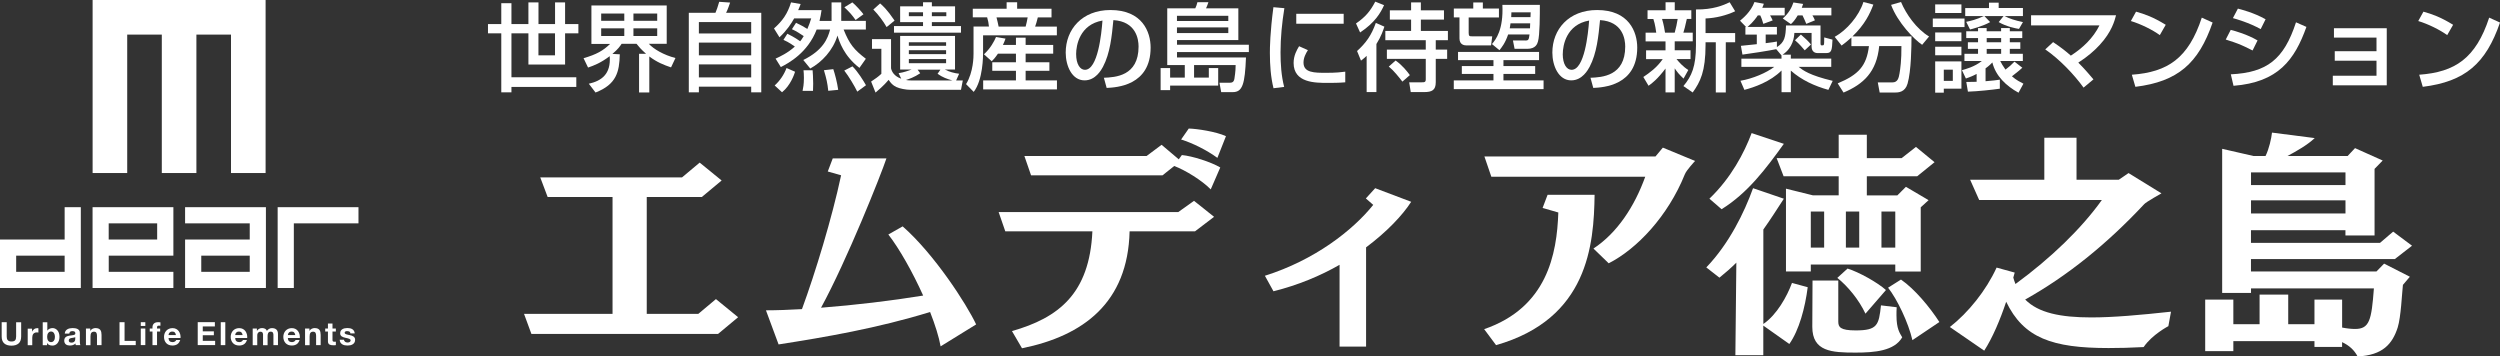 <?xml version="1.0" encoding="UTF-8"?>
<svg id="_レイヤー_2" data-name="レイヤー 2" xmlns="http://www.w3.org/2000/svg" viewBox="0 0 565.8 80.66">
  <rect x="0" y="0" width="565.8" height="80.66" fill="#333333" stroke="none"/>
  <defs>
    <style>
      .cls-1 {
        fill: #fff;
      }
    </style>
  </defs>
  <g id="_デザイン" data-name="デザイン">
    <g>
      <path class="cls-1" d="M162.5,75.58h-42.23l-1.67-4.54h20.03v-26.46h-14.69l-1.67-4.43h32.08l4-3.35,4.97,4.05-4.48,3.73h-12.47v26.46h11.66l4-3.35,5.02,4.1-4.54,3.78Z"/>
      <path class="cls-1" d="M212.88,78.39c-.38-2.16-1.24-4.86-2.38-7.78-11.88,3.67-23.87,5.72-34.29,7.34l-2.86-7.72c2.48,0,5.24-.11,8.15-.27,3.02-8.21,6.8-20.63,8.86-30.29l-3.02-.86,1.13-2.97h12.15c-1.24,3.73-8.91,23-14.8,33.8,7.61-.59,15.88-1.57,23.11-2.75-2.38-5.29-5.4-10.64-7.88-13.82l3.24-1.84c7.13,6.26,14.42,17.5,16.63,22.19l-8.05,4.97Z"/>
      <path class="cls-1" d="M270.45,52.36h-14.8c-.38,16.15-10.48,23.65-24.35,26.46l-2.27-3.89c10.58-3.02,17.55-8.48,18.2-22.57h-19.71l-1.51-4.37h40.66l3.56-2.54,4.54,3.62-4.32,3.29ZM274.01,42.86c-1.94-2-5.78-4.37-8.26-5.29l-2.65,2.11h-29.75l-1.51-4.37h27.65l3.4-2.54,3.89,3.29.7-.97c2.38.22,6.59,1.57,8.69,2.81l-2.16,4.97ZM275.52,35.73c-2.43-1.78-5.62-3.35-8.21-4.16l1.73-2.48c1.89.05,6.21.7,8.42,1.73l-1.94,4.91Z"/>
      <path class="cls-1" d="M303.17,78.45v-18.52c-4.32,2.48-9.34,4.59-14.96,5.99l-1.94-3.51c11.29-3.56,19.87-10.26,24.52-16.04l-1.67-1.46,2.11-2.32,8.15,3.08c-1.94,3.02-5.45,6.75-10.21,10.31v22.46h-5.99Z"/>
      <path class="cls-1" d="M335.89,74.5c14.26-4.91,16.47-16.96,16.79-26.41l-3.56-1.03,1.13-2.97h10.64c-.16,11.29-1.46,28.08-22.3,34.02l-2.7-3.62ZM360.63,56.25c5.35-3.51,9.29-9.5,11.72-16.25h-34.83l-1.57-4.59h38.72l1.67-2,7.29,3.02s-1.94,2.05-2.32,3.02c-3.83,9.5-10.85,16.9-17.23,20.14l-3.46-3.35Z"/>
      <path class="cls-1" d="M399.07,73.69v6.7h-6.32l.22-20.95c-1.19,1.19-2.48,2.32-3.83,3.4l-2.97-2.32c5.18-5.4,8.59-12.42,10.58-17.93l6.97,2.38c-1.51,2.32-3.02,4.7-4.64,6.97v21.38c3.02-2.05,5.35-6.21,6.48-9.29l3.56.97c-.59,4.64-1.94,9.72-4.16,12.85l-5.89-4.16ZM386.87,44.97c4.91-4.7,7.88-10.37,9.56-14.85l7.29,2.43c-4,5.56-8.15,11.12-14.09,14.8l-2.75-2.38ZM428.94,61.44v-1.57h-19.12v1.57h-5.62v-18.74l6.1,1.51h5.83v-4.32h-12.47l-1.57-4.1h14.04v-5.29h6.37v5.29h7.88l3.24-2.54,4.21,3.46-3.94,3.19h-11.39v4.32h6.91l1.94-1.94,5.13,3.02-1.78,1.62v14.53h-5.78ZM412.84,47.88h-3.02v8.15h3.02v-8.15ZM429.26,69.54c-.05.65-.05,1.24-.05,1.78,0,3.19.76,4.05,1.3,5.02-1.78,3.08-6.21,3.46-10.58,3.46-5.35,0-9.77-.22-9.77-5.83l.05-10.48h5.83v9.29c0,1.24.43,2,3.94,2,4.91,0,5.24-1.19,5.72-5.67l3.56.43ZM422.19,70.99c-1.46-3.13-4-6.21-6.37-8.1l2.32-2.11c2.59.81,6.75,3.13,8.69,4.86l-4.64,5.35ZM420.78,47.88h-3.02v8.15h3.02v-8.15ZM428.94,47.88h-3.13v8.15h3.13v-8.15ZM432.82,76.99c-.92-4-3.46-9.29-5.51-11.88l2.92-1.84c3.13,2.16,6.53,6.26,8.69,9.61l-6.1,4.1Z"/>
      <path class="cls-1" d="M490.77,73.8s-3.73,1.94-5.62,4.75c-2.92.16-5.56.22-7.94.22-12.75,0-19.22-2.27-23.17-10.48-1.35,4.05-3.08,8.15-4.97,11.07l-7.78-5.35c4.16-3.24,8.21-8.26,10.58-13.45l4.1,1.13-.32,1.13c.11.49.32.97.49,1.46,8.05-5.89,14.96-12.58,19.55-19.01h-27.76l-2.05-4.59h16.79v-9.5h7.29v9.5h9.56l2.21-1.51,7.45,4.59s-3.46,1.94-3.89,2.43c-8.48,9.07-17.39,16.25-26.95,21.6,2.97,3.02,7.99,4.05,14.96,4.05,5.02,0,11.02-.54,18.04-1.3l-.59,3.24Z"/>
      <path class="cls-1" d="M523.81,78.5v-1.3h-18.36v2.27h-6.37v-11.66h6.37v5.56h5.94v-6.7h6.48v6.7h5.94v-5.56h6.26v6.32c1.13.22,2.11.32,2.92.32,3.29,0,3.73-2,4.27-9.18h-27.81v1.03h-6.53v-32.62l7.07,1.62h2.75c.81-1.67,1.3-3.89,1.46-5.29l9.67,1.24c-1.67,1.57-4.05,2.92-6.16,4.05h13.61l1.67-1.78,6.26,2.81-1.84,1.89v15.07h-6.59v-1.19h-21.38v2.86h29.21l2.97-2.54,4.27,3.19-3.89,3.02h-32.56v2.81h28.4l1.73-1.78,5.83,2.97-1.57,1.84c-.22,1.89-.43,7.24-1.19,9.67-1.19,3.67-3.35,6.26-9.07,6.53-.76-1.46-1.89-2.48-3.51-3.24v1.08h-6.26ZM530.83,39.02h-21.38v2.86h21.38v-2.86ZM530.83,45.34h-21.38v2.97h21.38v-2.97Z"/>
    </g>
    <g>
      <path class="cls-1" d="M127.89.54v4.9h3.01v2.1h-3.01v7.07h-8.3v-7.07h-3.84v9.95h14.68v2.19h-14.68v1.21h-2.3V7.54h-3.01v-2.1h3.01V.73h2.3v4.71h3.84V.54h2.28v4.9h3.75V.54h2.28ZM121.86,12.53h3.75v-4.99h-3.75v4.99Z"/>
      <path class="cls-1" d="M133.26,18.95c2.82-.63,5.05-2.15,4.73-6.24-1.99,1.5-3.49,2.1-4.9,2.58l-1.02-2.12c2.95-.85,4.44-1.71,6.01-3.23h-4.23V1.23h17.04v8.69h-4.05c1.11,1.19,3.34,2.52,6.03,3.21l-1,2.12c-1.6-.54-3.17-1.15-4.92-2.47v8.15h-2.32v-8.76h1.58c-1.13-1-1.63-1.6-2.15-2.25h-3.38c-.35.52-.76,1.17-2.08,2.28l1.67.09c-.09,3.99-.76,6.81-5.49,8.65l-1.52-1.99ZM136.06,3.07v1.63h5.23v-1.63h-5.23ZM136.06,6.41v1.73h5.23v-1.73h-5.23ZM143.36,3.07v1.63h5.38v-1.63h-5.38ZM143.36,6.41v1.73h5.38v-1.73h-5.38Z"/>
      <path class="cls-1" d="M155.89,2.9h6.03c.3-.72.5-1.26.85-2.49l2.47.17c-.06.17-.54,1.63-.91,2.32h7.96v18h-2.28v-1.28h-11.84v1.28h-2.28V2.9ZM170.01,5h-11.84v2.58h11.84v-2.58ZM170.01,9.64h-11.84v2.88h11.84v-2.88ZM158.17,14.57v2.95h11.84v-2.95h-11.84Z"/>
      <path class="cls-1" d="M178.22,7.65c1.5.72,2.65,1.52,2.88,1.69.13-.17.37-.43.8-1.17-.72-.48-1.65-1.11-2.67-1.56l.93-1.45c.78.35,2.04,1.04,2.56,1.39.43-.98.65-1.65.87-2.38h-3.86c-.65,1.17-1.65,2.71-3.32,4.27l-1.24-2c1.93-1.73,3.04-3.27,3.86-5.9l2.17.37c-.15.43-.28.76-.56,1.39h5.29c-.11.78-.24,1.56-.46,2.43h2.73V.54h2.19v4.18h5.57v1.97h-5.03c1.32,3.3,2.34,4.55,5.03,6.61l-1.45,2.06c-3.56-2.73-4.6-6.07-4.97-7.31-1.02,3.36-3.53,6.01-6.16,7.46l-1.58-1.93c4.49-2.21,5.55-4.86,6.07-6.9h-3.04c-2.02,5.27-6.33,7.59-8.11,8.5l-1.19-1.91c.98-.46,2.71-1.24,4.36-2.73-.3-.22-1.28-.95-2.58-1.52l.89-1.39ZM179.94,16.24c-.15.5-1,3.08-2.95,4.64l-1.67-1.54c1.17-1.04,2.12-2.43,2.69-3.95l1.93.85ZM183.91,15.89c.04.65.13,1.6.13,3.04,0,.72-.02,1.17-.04,1.63h-2.36c.13-.67.3-1.41.3-2.95,0-.78-.04-1.21-.09-1.71h2.06ZM188.59,15.65c.35,1.04.87,2.95,1.11,4.68l-2.25.22c-.19-1.78-.39-2.67-.98-4.66l2.12-.24ZM192.93,15.02c1.24,1.21,2.49,3.27,3.06,4.27l-1.97,1.45c-.65-1.32-1.95-3.51-2.95-4.77l1.86-.95ZM192.9.54c.69.54,2.08,2.08,2.52,2.69l-1.78,1.3c-.85-1.19-1.3-1.71-2.54-2.88l1.8-1.11Z"/>
      <path class="cls-1" d="M216.4,18.21h1.5l-.41,2.12h-11.34c-1.17,0-2.52-.28-3.27-.63-.85-.39-1.3-.93-1.76-1.63-1.06,1.28-2.65,2.62-2.97,2.88l-1-2.49c1.02-.69,1.58-1.06,2.32-1.76v-5.66h-2.12v-2.19h4.31v6.61c.17.76.69,1.78,2.32,2.36l-.61-1.26c1.19-.17,2.3-.59,2.95-.82h-2.6v-7.61h12.42v7.61h-2.3c1,.52,2.1.82,3.23.95l-.67,1.5ZM199.19.78c.56.48,1.58,1.37,3.27,3.88l-1.8,1.47c-.76-1.34-1.91-2.86-3.01-3.97l1.54-1.39ZM208.9.52h2v.91h5.25v3.58h-5.25v.89h6.59v1.5h-15.16v-1.5h6.57v-.89h-5.18V1.43h5.18v-.91ZM212.83,15.76h-5.16l.59.82c-1.26.87-2.62,1.34-3.23,1.52.3.06.56.11,1.24.11h9.28c-1.28-.37-2.15-.67-3.36-1.5l.65-.95ZM205.69,2.77v.89h3.21v-.89h-3.21ZM205.69,9.56v.8h8.43v-.8h-8.43ZM205.69,11.36v.89h8.43v-.89h-8.43ZM205.69,13.37v.93h8.43v-.93h-8.43ZM210.9,2.77v.89h3.27v-.89h-3.27Z"/>
      <path class="cls-1" d="M220.17,1.97h7.65V.52h2.38v1.45h7.78v1.97h-3.1c-.17.8-.48,1.71-.61,2.08h4.92v1.97h-16.7v3.92c0,.69,0,6.18-2.12,8.89l-1.73-1.76c1.69-2.75,1.69-6.31,1.69-6.92v-6.11h3.49c-.06-.72-.2-1.37-.41-2.08h-3.25v-1.97ZM225.86,12.14c-.65.95-1,1.32-1.41,1.73l-1.76-1.58c1.52-1.41,2.32-2.95,2.73-3.92l2.15.37c-.2.54-.33.91-.59,1.43h2.95v-1.65h2.19v1.65h6.24v1.97h-6.24v1.95h5.38v1.93h-5.38v2.17h7.09v2.04h-16.7v-2.04h7.42v-2.17h-5.36v-1.93h5.36v-1.95h-4.08ZM225.53,3.94c.13.43.37,1.56.48,2.08h6.11c.2-.72.33-1.34.46-2.08h-7.05Z"/>
      <path class="cls-1" d="M249.81,17.6c2.58-.11,7.87-.35,7.87-7.07,0-1.71-.59-5.66-5.7-5.98-.35,3.6-.72,7.48-2.36,10.58-.37.67-1.65,3.06-4.16,3.06-2.84,0-4.27-3.25-4.27-6.29,0-5.23,3.69-9.63,10.13-9.63,7.2,0,9.09,4.94,9.09,8.5,0,8.61-7.7,9.02-9.95,9.13l-.63-2.3ZM243.55,12.22c0,2.34.91,3.58,1.99,3.58,2.91,0,3.75-8.11,3.97-11.15-5.18.91-5.96,5.66-5.96,7.57Z"/>
      <path class="cls-1" d="M282.64,11.79h-16.26v1.21h15.61c-.24,6.05-.78,7.85-2.99,7.85h-2.62l-.39-2.12h2.17c.63,0,1.06-.07,1.21-.91.26-1.6.28-2.6.28-3.1h-9.41v2.84h3.34v-2.15h2.12v3.97h-10.88v1.02h-2.15v-4.99h2.15v2.15h3.32v-2.84h-3.97V1.88h6.35c.2-.39.37-.93.48-1.39h2.49c-.15.48-.33.95-.54,1.39h7.31v7.18h-13.88v1.06h16.26v1.67ZM266.37,3.57v1.19h11.62v-1.19h-11.62ZM266.37,6.2v1.28h11.62v-1.28h-11.62Z"/>
      <path class="cls-1" d="M290.68,1.84c-.54,3.32-.87,6.66-.87,10.02,0,2.6.17,5.29.82,7.81l-2.41.3c-.63-2.54-.82-5.23-.82-8,0-1.17.04-4.64.8-10.34l2.47.22ZM296.01,11.34c-.48.76-1,1.71-1,2.82,0,2.32,2.45,2.32,5.18,2.32,2.21,0,3.47-.15,4.27-.26v2.41c-1.43.13-3.08.13-3.97.13-2.84,0-7.72,0-7.72-4.51,0-1.69.74-2.97,1.24-3.79l2,.89ZM304.1,3.12v2.25h-10.73v-2.25h10.73Z"/>
      <path class="cls-1" d="M306.89,5.31c2.1-1.45,3.21-2.73,4.36-4.94l1.99.8c-.76,1.71-2.06,3.95-5.42,6.18l-.93-2.04ZM313.31,6.04c-.24.74-.72,2.21-1.8,3.92v10.88h-2.21v-8.2c-.43.43-.74.65-1.28,1.08l-.89-2.17c2.06-1.89,3.21-3.49,4.25-6.37l1.93.85ZM319.36.54h2.21v1.8h5.23v2.1h-5.23v2.56h6.12v2.1h-2.75v2.12h2.58v2.1h-2.58v5.31c0,1.76-.85,2.21-2.62,2.21h-3.04l-.35-2.21h2.75c.69,0,1,0,1-.69v-4.62h-8.8v-2.1h8.8v-2.12h-9.15v-2.1h5.83v-2.56h-4.81v-2.1h4.81V.54ZM317.39,18.47c-.82-1.06-2.04-2.58-3.08-3.4l1.54-1.37c1.52,1.04,2.71,2.58,3.23,3.3l-1.69,1.47Z"/>
      <path class="cls-1" d="M335.6.56v1.37h3.64v2.02h-6.85v3.51c0,.76.22.76.84.76h4.49l-.26,2.06h-5.57c-.52,0-1.58-.17-1.58-1.58V3.94h-1.28V1.93h4.4V.56h2.17ZM348.33,13.61h-8.07v1.34h7.18v1.78h-7.18v1.47h9.08v1.97h-20.32v-1.97h8.98v-1.47h-7.16v-1.78h7.16v-1.34h-8.02v-1.86h18.34v1.86ZM345.18,9.17c.76,0,.82-.17.98-1.37h-4.84c-.65,1.95-1.5,2.99-1.97,3.56l-1.69-1.39c.89-1.04,2.62-3.23,2.36-8.87h8.48c0,2.26,0,6.87-.43,8.3-.15.52-.5,1.65-2.41,1.65h-2.88l-.37-1.89h2.78ZM346.27,6.41c0-.15.04-.95.04-1.13h-4.45c-.02.28-.06.54-.17,1.13h4.58ZM342.06,2.79c0,.22-.04.69-.04,1.08h4.36c0-.33.04-.93.04-1.08h-4.36Z"/>
      <path class="cls-1" d="M359.95,17.6c2.58-.11,7.87-.35,7.87-7.07,0-1.71-.58-5.66-5.7-5.98-.35,3.6-.72,7.48-2.36,10.58-.37.67-1.65,3.06-4.16,3.06-2.84,0-4.27-3.25-4.27-6.29,0-5.23,3.69-9.63,10.13-9.63,7.2,0,9.08,4.94,9.08,8.5,0,8.61-7.7,9.02-9.95,9.13l-.63-2.3ZM353.68,12.22c0,2.34.91,3.58,2,3.58,2.91,0,3.75-8.11,3.97-11.15-5.18.91-5.96,5.66-5.96,7.57Z"/>
      <path class="cls-1" d="M371.91,17.43c1.41-.95,3.04-2.1,4.4-4.05h-3.77v-1.99h4.4v-2.02h-4.51v-1.97h2.41c-.02-.17-.24-1.93-.65-3.1h-1.32v-1.97h4.08V.52h2.08v1.8h3.75v1.97h-1.02c-.46,1.99-.5,2.23-.78,3.1h2.12v1.97h-4.08v2.02h3.58v1.99h-3.17c.5.61,1.41,1.69,2.67,2.47l-1.08,1.95c-1.13-1.08-1.39-1.43-2-2.32v5.44h-2.08v-5.4c-1.78,2.36-3.01,3.32-3.84,3.9l-1.19-2ZM376.16,4.29c.33,1.04.65,2.84.67,3.1h2.19c.26-.87.56-2.32.67-3.1h-3.54ZM392.7,2.55c-1.97.93-4.38,1.54-6.7,1.63v3.3h6.7v2.08h-2.12v11.36h-2.26v-11.36h-2.32v.59c0,6.05-1.19,8.37-2.91,10.78l-2.1-1.45c1.89-2.25,2.84-4.47,2.84-9.26V2.14c3.82.06,6.22-.95,7.63-1.63l1.24,2.04Z"/>
      <path class="cls-1" d="M402.03,11.12c-1.5.33-6.22,1.06-7.68,1.24l-.35-1.99c.2-.02,3.08-.3,3.6-.37v-2.17h-2.58v-1.73h.15l-1.37-1.41c.58-.5,2.43-1.95,3.27-4.23l2.12.39c-.09.28-.11.35-.35.91h5.07v1.73h-3.3c.24.41.41.74.58,1.13l-2.12.78c-.13-.52-.43-1.41-.69-1.91h-.56c-.15.26-1.02,1.52-2.3,2.6h6.63v1.73h-2.54v1.95c1.47-.17,1.93-.26,2.54-.37v1.26c1.76-1.11,1.97-2.3,2.06-4.9h7.81v4.03c0,.39.09.48.26.48.48,0,.52,0,.56-.59,0-.17.02-1.02.02-1.21l1.87.5c-.11,2.3-.17,3.04-1.37,3.04h-2.02c-.69,0-1.34-.41-1.34-1.47v-3.08h-3.9c-.04.8-.24,3.32-2.67,4.92h1.87v.89h9.15v1.86h-7.39c1.02.8,2.45,1.91,7.72,3.17l-.98,2.04c-3.12-.87-6.07-2.21-8.5-4.36v4.88h-2.1v-4.9c-2.58,2.56-6.16,3.79-8.41,4.38l-.89-2.06c2.8-.48,5.9-1.8,7.63-3.14h-7.42v-1.86h9.08v-.74l-1.19-1.41ZM406.86,3.49c-.67,1.11-1.06,1.52-1.54,1.97l-1.84-1.28c1.41-1.26,2-2.43,2.41-3.62l2.19.33c-.13.37-.2.56-.3.87h6.7v1.73h-4.29c.24.37.41.72.56,1.11l-1.95.8c-.17-.43-.61-1.43-.85-1.91h-1.08ZM407.58,7.82c1.06.91,1.73,1.56,2.28,2.25l-1.41,1.32c-.35-.41-1.21-1.45-2.21-2.28l1.34-1.3Z"/>
      <path class="cls-1" d="M419.02,8.49c-1.02.91-1.65,1.39-2.23,1.82l-1.56-1.97c2.75-1.52,5.51-4.75,6.5-7.89l2.25.59c-.78,2.06-1.91,4.49-4.73,7.2h13.36c0,2.19-.06,7.83-.89,10.69-.56,1.95-2.04,2.02-2.99,2.02h-3.32l-.43-2.3h3.32c1.24,0,1.43-1.08,1.6-2.04.17-.98.46-3.01.43-6.18h-5.03c-.56,5.85-3.58,8.63-8.07,10.52l-1.32-2.08c4.71-1.97,6.53-3.95,7.07-8.43h-3.97v-1.93ZM435.02,10.14c-1.78-1.19-5.53-5.01-7.03-9.04l2.25-.65c1.13,2.71,3.45,6.07,6.35,7.81l-1.58,1.89Z"/>
      <path class="cls-1" d="M437.43,4.2h7.18v1.93h-7.18v-1.93ZM437.97.99h5.94v1.95h-5.94V.99ZM437.97,7.35h5.94v1.97h-5.94v-1.97ZM437.97,10.58h5.94v1.93h-5.94v-1.93ZM437.97,13.89h5.94v6.18h-3.99v.91h-1.95v-7.09ZM439.92,15.76v2.54h2.04v-2.54h-2.04ZM457.7,15.32c-.48.46-.72.67-2.36,1.95,1.02.89,1.93,1.32,2.6,1.67l-1.11,2.04c-2.78-1.52-5.18-3.79-5.92-6.85-.09.11-.74.78-1.54,1.34v2.91c1.71-.13,2.41-.24,3.23-.35v2.04c-1.63.24-5.03.61-7.22.67l-.37-2.19c.65,0,1.19,0,2.34-.04v-1.78c-.85.46-1.54.72-2.43,1.04l-.89-1.89c.76-.22,2.82-.74,4.51-2.08h-3.95v-1.63h3.08v-1.11h-2.3v-1.5h2.3v-.95h-2.67v-1.54h2.67v-.72h1.95v.72h3.27v-.72h1.97v.72h2.82v1.54h-2.82v.95h2.38v1.5h-2.38v1.11h2.95v1.63h-5.12c.26.52.61,1.15,1.19,1.95.87-.65,1.26-1.02,2.04-1.8l1.76,1.37ZM444.99,4.94c1.13-.24,2.19-.48,3.99-1.3h-4.21v-1.82h5.38V.6h2.19v1.21h5.49v1.82h-4.16c1,.54,2.36,1,4.16,1.37l-.89,1.54c-.74-.11-2.8-.5-4.6-1.54l1.11-1.37h-4.34l1.3,1.37c-1.69.95-4.03,1.54-4.55,1.67l-.87-1.73ZM449.63,8.62v.95h3.27v-.95h-3.27ZM449.63,11.07v1.11h3.27v-1.11h-3.27Z"/>
      <path class="cls-1" d="M471.55,19.83c-2.06-2.88-5.44-6.44-8.67-8.65l1.78-1.65c1.89,1.26,3.01,2.17,4.01,3.06,2.69-1.73,5.07-3.97,6.48-6.85h-15.48v-2.28h19.23c-.3,1.15-.95,3.75-3.73,6.74-1.15,1.26-2.8,2.69-4.81,3.97,1.58,1.58,2.69,2.93,3.43,3.79l-2.23,1.86Z"/>
      <path class="cls-1" d="M488.81,7.95c-1.63-1.19-4.31-2.52-6.55-3.19l1.17-2.12c1.91.54,3.79,1.17,6.72,2.97l-1.34,2.34ZM482.48,16.91c8.11-.59,12.81-3.71,15.83-12.92l2.45,1.11c-3.19,9.26-7.87,13.36-17.48,14.55l-.8-2.73Z"/>
      <path class="cls-1" d="M509.8,11.42c-2.84-1.41-2.91-1.45-6.07-2.47l1.13-2.19c1.04.26,3.73,1.02,6.07,2.39l-1.13,2.28ZM504.89,16.82c8.17-.41,11.99-3.34,14.74-11.77l2.36,1.04c-2.65,7.42-6.35,12.53-16.5,13.33l-.61-2.6ZM511.64,6.59c-2.65-1.47-5.59-2.3-6.29-2.49l1.13-2.15c.74.2,3.51.87,6.27,2.41l-1.11,2.23Z"/>
      <path class="cls-1" d="M540.17,6.39v12.92h-12.21v-2.17h9.89v-3.4h-9.45v-2.15h9.45v-3.08h-9.63v-2.12h11.95Z"/>
      <path class="cls-1" d="M553.85,7.95c-1.63-1.19-4.31-2.52-6.55-3.19l1.17-2.12c1.91.54,3.79,1.17,6.72,2.97l-1.34,2.34ZM547.52,16.91c8.11-.59,12.81-3.71,15.83-12.92l2.45,1.11c-3.19,9.26-7.87,13.36-17.48,14.55l-.8-2.73Z"/>
    </g>
    <g>
      <polygon class="cls-1" points="20.96 0 20.96 39.16 28.79 39.16 28.79 7.83 36.62 7.83 36.62 39.16 44.45 39.16 44.45 7.83 52.28 7.83 52.28 39.16 60.11 39.16 60.11 0 20.96 0"/>
      <path class="cls-1" d="M14.63,54.21H0v10.97h18.29v-18.29h-3.66v7.31ZM14.63,61.52H3.66v-3.66h10.97v3.66ZM41.89,50.55h14.63v3.66h-14.63v10.97h18.29v-18.29h-18.29v3.66ZM56.52,61.52h-10.97v-3.66h10.97v3.66ZM62.84,46.89v18.29h3.66v-14.63h14.63v-3.66h-18.29ZM20.95,65.18h18.29v-3.66h-14.63v-3.66h14.63v-10.97h-18.29v18.29ZM24.6,50.55h10.97v3.66h-10.97v-3.66Z"/>
      <g>
        <path class="cls-1" d="M4.22,77.72c-.39.34-.93.51-1.63.51s-1.24-.17-1.63-.51c-.39-.34-.58-.86-.58-1.57v-3.23h1.14v3.23c0,.14.01.28.04.42.02.14.08.26.15.36.08.11.18.19.32.26.14.07.32.1.55.1.41,0,.68-.09.84-.27.16-.18.23-.47.23-.85v-3.23h1.14v3.23c0,.7-.2,1.22-.59,1.57Z"/>
        <path class="cls-1" d="M7.25,74.36v.7h.01c.05-.12.11-.22.2-.32.08-.1.18-.19.28-.26s.22-.13.34-.16c.12-.04.25-.06.38-.06.07,0,.14.01.23.04v.96s-.11-.02-.17-.02c-.07,0-.13-.01-.2-.01-.19,0-.35.03-.48.1-.13.06-.24.15-.32.26-.08.11-.14.24-.17.38-.03.15-.05.3-.05.47v1.69h-1.03v-3.75h.98Z"/>
        <path class="cls-1" d="M10.71,72.92v1.9h.01c.13-.2.3-.34.51-.43.22-.09.44-.14.67-.14.19,0,.38.04.56.12.18.08.35.2.5.36.15.16.27.36.36.61.09.25.14.55.14.89s-.05.64-.14.89c-.09.25-.21.45-.36.61-.15.16-.31.28-.5.36-.19.08-.37.12-.56.12-.28,0-.52-.04-.74-.13s-.38-.24-.49-.44h-.02v.48h-.98v-5.18h1.03ZM12.38,75.78c-.04-.15-.09-.27-.16-.38-.07-.11-.16-.2-.27-.27-.11-.07-.24-.1-.4-.1s-.28.03-.39.1c-.11.07-.2.16-.28.27-.07.11-.13.24-.16.38-.03.15-.05.3-.05.46s.02.3.05.45c.03.15.09.27.16.38.07.11.16.2.28.26.11.07.24.1.39.1s.29-.03.4-.1c.11-.07.2-.15.27-.26.07-.11.13-.24.16-.38.03-.15.05-.3.05-.45s-.02-.31-.05-.46Z"/>
        <path class="cls-1" d="M14.84,74.9c.11-.16.24-.29.41-.38.17-.1.35-.17.56-.21.21-.04.41-.06.62-.06.19,0,.38.01.57.04.19.03.37.08.53.16.16.08.29.18.39.32.1.14.15.32.15.55v1.95c0,.17,0,.33.03.49.02.15.05.27.1.35h-1.05c-.02-.06-.03-.12-.05-.18-.01-.06-.02-.13-.02-.19-.17.17-.36.29-.58.36-.22.07-.45.1-.68.1-.18,0-.35-.02-.5-.06-.16-.04-.29-.11-.41-.2-.12-.09-.21-.21-.27-.35-.07-.14-.1-.31-.1-.5,0-.21.04-.39.11-.52.08-.14.17-.25.29-.33.12-.08.25-.15.41-.19.15-.04.31-.07.46-.1.16-.02.31-.04.46-.06.15-.01.28-.04.4-.07.12-.03.21-.07.28-.13.07-.06.1-.14.1-.24,0-.11-.02-.2-.06-.27-.03-.07-.08-.12-.15-.15-.06-.04-.13-.06-.21-.07-.08-.01-.17-.02-.26-.02-.2,0-.36.05-.48.13-.12.09-.18.23-.2.43h-1.03c.02-.24.08-.44.18-.6ZM16.87,76.36c-.07.02-.14.04-.21.06-.08.01-.15.03-.24.04s-.17.02-.25.04c-.08.01-.15.03-.23.06-.08.02-.14.06-.2.1-.05.04-.1.09-.13.16-.03.06-.05.14-.05.24s.02.17.05.23c.03.06.08.11.14.15.06.04.13.06.2.08.08.01.16.02.24.02.2,0,.36-.03.47-.1.11-.07.19-.15.25-.24.05-.1.09-.19.1-.29.01-.1.02-.18.02-.23v-.38s-.1.07-.16.09Z"/>
        <path class="cls-1" d="M20.43,74.35v.52h.02c.13-.22.3-.38.51-.47.21-.1.42-.15.64-.15.28,0,.5.04.68.11.18.08.32.18.42.31.1.13.17.3.22.49.04.19.06.4.06.64v2.31h-1.03v-2.12c0-.31-.05-.54-.15-.69-.1-.15-.27-.23-.52-.23-.28,0-.48.09-.61.25-.13.17-.19.44-.19.83v1.97h-1.03v-3.76h.98Z"/>
        <path class="cls-1" d="M28.19,72.92v4.23h2.53v.96h-3.67v-5.19h1.14Z"/>
        <path class="cls-1" d="M32.89,73.77v-.85h-1.03v.85h1.03ZM31.86,74.35v3.75h1.03v-3.75h-1.03Z"/>
        <path class="cls-1" d="M33.89,75.04v-.69h.62v-.29c0-.33.1-.61.31-.82.21-.21.52-.32.94-.32.09,0,.18,0,.28.01.09,0,.18.01.27.02v.77c-.12-.01-.25-.02-.38-.02-.14,0-.24.03-.3.1-.06.07-.09.18-.09.33v.22h.71v.69h-.71v3.07h-1.03v-3.07h-.62Z"/>
        <path class="cls-1" d="M38.39,77.2c.16.15.38.23.67.23.21,0,.39-.05.54-.15.15-.1.24-.21.28-.33h.91c-.15.45-.37.77-.67.96-.3.19-.66.29-1.09.29-.3,0-.56-.05-.8-.14-.24-.1-.44-.23-.6-.4-.16-.17-.29-.38-.38-.62-.09-.24-.13-.51-.13-.8s.05-.54.14-.78c.09-.24.22-.45.39-.63.17-.18.37-.32.61-.42.23-.1.49-.15.78-.15.32,0,.6.06.84.19.24.12.43.29.58.5.15.21.26.45.33.71.07.27.09.54.07.83h-2.71c.01.34.1.58.25.73ZM39.56,75.24c-.12-.14-.31-.2-.56-.2-.17,0-.3.03-.41.08-.11.06-.2.13-.26.21-.07.08-.11.17-.14.26-.03.09-.04.17-.05.24h1.68c-.05-.26-.13-.46-.26-.59Z"/>
        <path class="cls-1" d="M48.63,72.92v.96h-2.74v1.11h2.51v.88h-2.51v1.27h2.8v.96h-3.94v-5.19h3.88Z"/>
        <path class="cls-1" d="M50.99,72.92v5.19h-1.03v-5.19h1.03Z"/>
        <path class="cls-1" d="M53.49,77.2c.16.15.38.23.67.23.21,0,.39-.05.54-.15.15-.1.24-.21.28-.33h.91c-.15.45-.37.77-.67.96-.3.19-.66.29-1.09.29-.3,0-.56-.05-.8-.14-.24-.1-.44-.23-.6-.4-.16-.17-.29-.38-.38-.62-.09-.24-.14-.51-.14-.8s.05-.54.14-.78c.09-.24.22-.45.39-.63.17-.18.37-.32.61-.42.24-.1.5-.15.78-.15.32,0,.6.06.84.19.24.12.43.29.58.5.15.21.26.45.33.71.07.27.09.54.07.83h-2.71c.01.34.1.58.26.73ZM54.65,75.24c-.12-.14-.31-.2-.56-.2-.17,0-.3.03-.41.08-.11.06-.2.13-.26.21-.07.08-.11.17-.14.26-.03.09-.04.17-.05.24h1.68c-.05-.26-.13-.46-.26-.59Z"/>
        <path class="cls-1" d="M58.14,74.35v.51h.02c.14-.19.3-.34.49-.45.19-.11.41-.16.66-.16s.46.05.65.14c.2.09.35.26.45.49.11-.16.26-.31.45-.43.19-.13.42-.19.68-.19.2,0,.38.02.55.07.17.05.32.13.44.23.12.11.22.25.28.42.07.17.1.38.1.62v2.51h-1.03v-2.13c0-.13,0-.25-.01-.36-.01-.11-.04-.21-.08-.29-.04-.08-.11-.15-.19-.2-.09-.05-.2-.07-.35-.07s-.26.03-.35.09c-.09.06-.16.13-.21.22-.05.09-.08.19-.1.31-.02.11-.03.23-.03.35v2.09h-1.03v-2.11c0-.11,0-.22,0-.33,0-.11-.02-.21-.06-.3-.03-.09-.1-.17-.18-.22-.09-.06-.21-.09-.38-.09-.05,0-.11.01-.19.03-.08.02-.16.07-.23.13-.08.06-.14.15-.19.26-.06.12-.08.26-.08.45v2.18h-1.03v-3.76h.97Z"/>
        <path class="cls-1" d="M65.4,77.2c.16.15.38.23.67.23.21,0,.39-.05.54-.15.15-.1.24-.21.28-.33h.91c-.15.45-.37.77-.67.96-.3.19-.66.29-1.09.29-.3,0-.56-.05-.8-.14-.24-.1-.44-.23-.6-.4-.16-.17-.29-.38-.38-.62-.09-.24-.14-.51-.14-.8s.05-.54.14-.78c.09-.24.22-.45.39-.63.17-.18.37-.32.61-.42.23-.1.49-.15.78-.15.32,0,.6.06.84.19.24.12.43.29.58.5.15.21.26.45.33.71.07.27.09.54.07.83h-2.71c.01.34.1.58.26.73ZM66.57,75.24c-.12-.14-.31-.2-.56-.2-.17,0-.3.03-.41.08-.11.06-.2.13-.26.21-.07.08-.11.17-.14.26-.02.09-.04.17-.05.24h1.68c-.05-.26-.13-.46-.26-.59Z"/>
        <path class="cls-1" d="M70.03,74.35v.52h.02c.13-.22.3-.38.51-.47.21-.1.42-.15.64-.15.28,0,.5.04.68.11.18.08.32.18.42.31.1.13.17.3.21.49.04.19.06.4.06.64v2.31h-1.03v-2.12c0-.31-.05-.54-.15-.69-.1-.15-.27-.23-.52-.23-.28,0-.49.09-.61.25-.13.17-.19.44-.19.83v1.97h-1.03v-3.76h.98Z"/>
        <path class="cls-1" d="M75.25,74.35v-1.12h-1.03v1.12h-.62v.69h.62v2.21c0,.19.03.34.1.46.06.12.15.21.26.27.11.06.24.1.38.13.14.02.29.03.45.03.1,0,.21,0,.31,0,.11,0,.2-.01.29-.03v-.79c-.05.01-.1.02-.15.02-.06,0-.11,0-.17,0-.18,0-.29-.03-.35-.09-.06-.06-.09-.18-.09-.35v-1.86h.76v-.69h-.76Z"/>
        <path class="cls-1" d="M77.95,77.17c.05.08.11.15.18.2.07.05.16.09.25.11.1.03.19.04.29.04.07,0,.15,0,.23-.03.08-.02.15-.04.22-.08.07-.04.12-.08.16-.15.04-.06.07-.14.07-.23,0-.16-.1-.27-.31-.35-.21-.08-.49-.16-.86-.23-.15-.03-.3-.07-.44-.12-.14-.05-.27-.11-.38-.18-.11-.08-.2-.17-.27-.28-.07-.11-.1-.25-.1-.42,0-.24.05-.44.14-.59.1-.16.22-.28.38-.37.15-.09.33-.15.52-.19.19-.03.39-.06.6-.06s.4.02.59.06c.19.04.36.1.51.2.15.09.27.22.37.37.1.15.16.35.18.58h-.98c-.01-.2-.09-.33-.23-.4-.13-.07-.29-.11-.48-.11-.06,0-.12,0-.19.01-.07,0-.13.02-.19.05-.06.02-.1.06-.14.1-.04.05-.06.11-.06.19,0,.09.03.17.1.23.07.06.16.11.27.14.11.03.23.07.37.1.14.03.28.06.43.09.15.03.3.08.44.12.14.05.27.11.38.19.11.08.2.18.27.3.07.12.1.27.1.44,0,.25-.05.45-.15.62-.1.17-.23.3-.39.4-.16.1-.34.17-.55.22-.21.04-.42.06-.63.06s-.43-.02-.64-.06c-.21-.04-.39-.12-.56-.22-.16-.1-.29-.24-.4-.4-.1-.17-.16-.38-.17-.63h.98c0,.11.02.21.07.29Z"/>
      </g>
    </g>
  </g>
</svg>